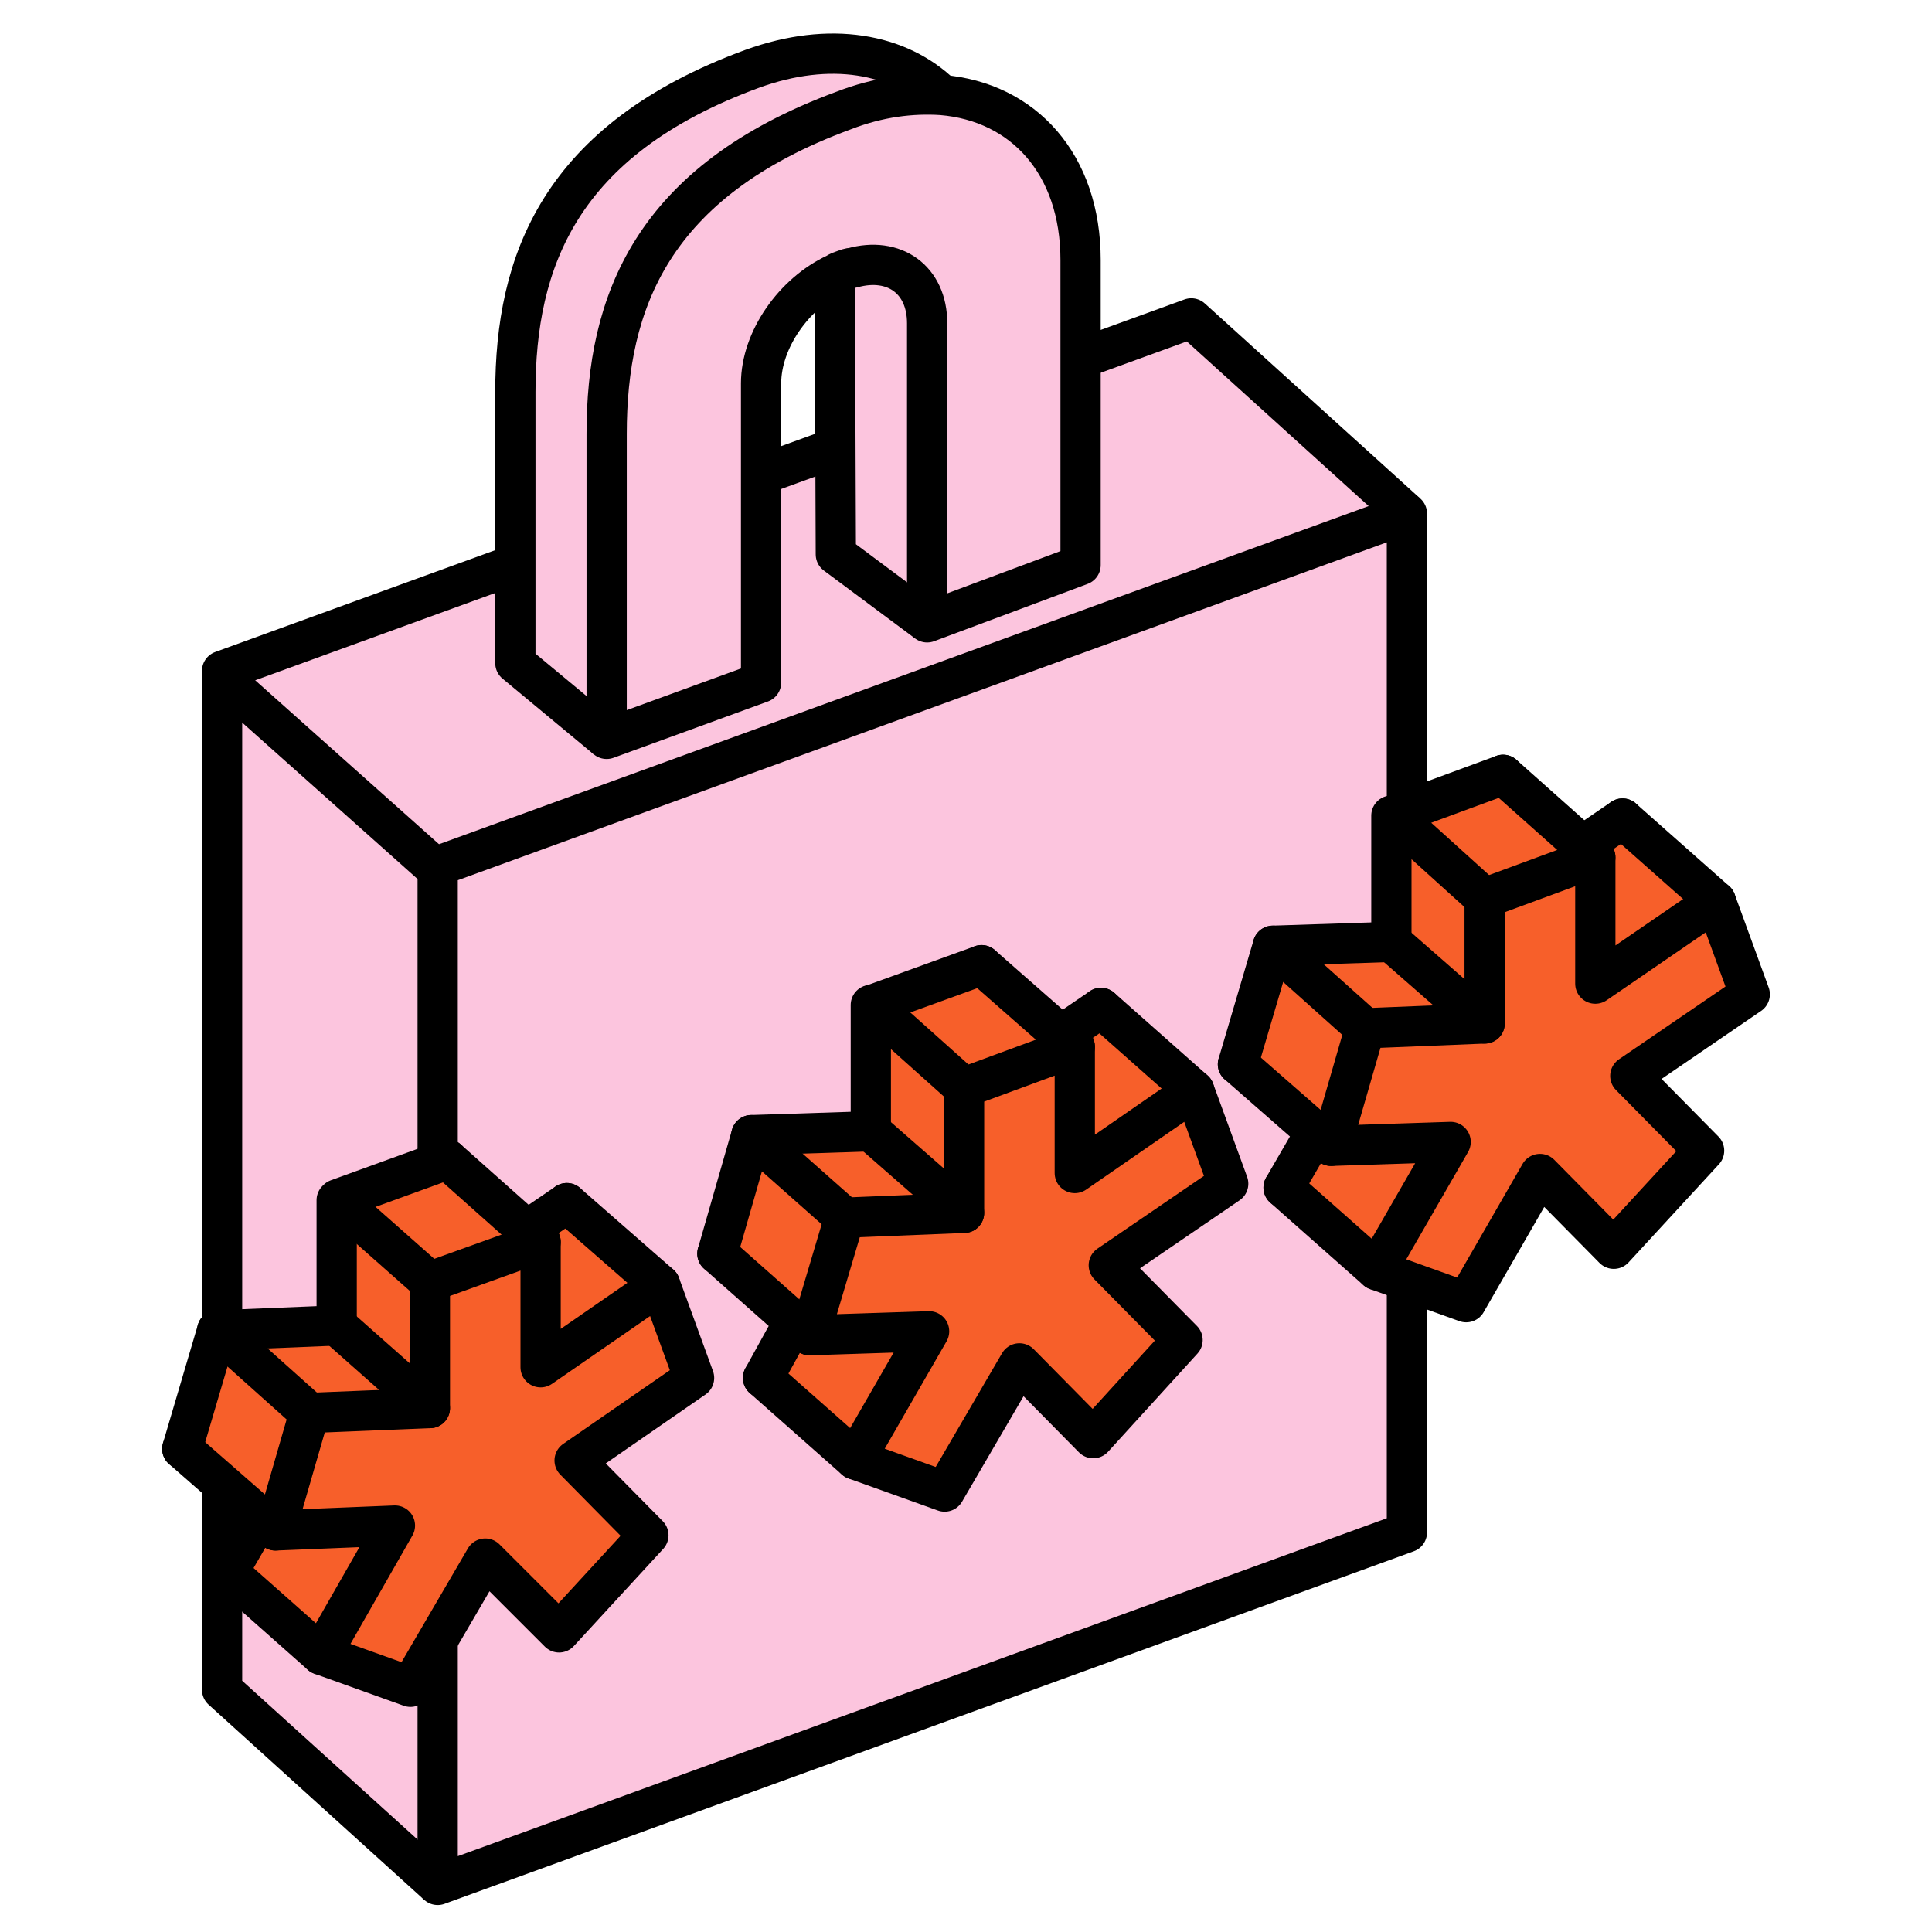<?xml version="1.0" encoding="utf-8"?>
<svg width="72" height="72" viewBox="0 0 72 72" fill="none" xmlns="http://www.w3.org/2000/svg">
<path d="M16.311 70.245L8.276 62.97V25.003L44.397 11.865L52.432 19.14" fill="#FCC5DE"/>
<path d="M16.311 70.245L8.276 62.97V25.003L44.397 11.865L52.432 19.14" stroke="black" stroke-width="1.5" stroke-miterlimit="10" stroke-linejoin="round"/>
<path d="M52.432 57.106L16.311 70.245V32.278L52.432 19.14V57.106Z" fill="#FCC5DE" stroke="black" stroke-width="1.5" stroke-miterlimit="10" stroke-linejoin="round"/>
<path d="M16.311 32.422L8.276 25.256" stroke="black" stroke-width="1.5" stroke-miterlimit="10" stroke-linejoin="round"/>
<path d="M35.094 3.54C33.502 1.984 30.932 1.513 28.037 2.563C20.834 5.205 19.206 9.765 19.206 14.615V24.713L22.608 27.536L28.363 25.437V16.497V14.29C28.363 12.661 29.593 10.924 31.149 10.2V10.236V11.177V20.696L34.552 23.229L40.306 21.13V9.729C40.27 6.146 38.135 3.83 35.094 3.54Z" fill="#FCC5DE"/>
<path d="M35.094 3.54C33.502 1.984 30.932 1.513 28.037 2.563C20.834 5.205 19.206 9.765 19.206 14.615V24.713L22.608 27.536" stroke="black" stroke-width="1.5" stroke-miterlimit="10" stroke-linejoin="round"/>
<path d="M31.113 10.236V11.141L31.149 20.66L34.552 23.193" stroke="black" stroke-width="1.5" stroke-miterlimit="10" stroke-linejoin="round"/>
<path d="M31.113 10.236V10.2" stroke="black" stroke-width="1.5" stroke-miterlimit="10" stroke-linejoin="round"/>
<path d="M35.095 3.54C38.135 3.793 40.27 6.11 40.27 9.693V21.058L34.552 23.193V12.046C34.552 10.417 33.321 9.548 31.765 9.983C31.656 9.983 31.584 10.019 31.475 10.055C31.367 10.091 31.258 10.127 31.15 10.2C29.593 10.924 28.363 12.661 28.363 14.29V16.497V25.437L22.608 27.536V16.172C22.608 11.286 24.273 6.761 31.439 4.119C32.742 3.613 33.973 3.468 35.095 3.54Z" stroke="black" stroke-width="1.5" stroke-miterlimit="10" stroke-linejoin="round"/>
<path d="M24.599 47.877L25.866 51.352L21.414 54.428L24.164 57.215L20.835 60.834L18.084 58.084L15.297 62.861L11.967 61.667L14.718 56.853L10.266 57.034L11.533 52.655H11.569L16.021 52.474V47.769L20.147 46.285V50.954L24.599 47.877Z" fill="#F75F2A"/>
<path d="M24.599 47.877L20.147 50.954V46.285L19.64 45.85L21.124 44.837L24.599 47.877Z" fill="#F75F2A"/>
<path d="M20.147 46.285L16.021 47.769L12.582 44.728V44.692L16.672 43.208L19.64 45.85L20.147 46.285Z" fill="#F75F2A"/>
<path d="M16.021 47.769V52.474L12.546 49.397V44.728L12.583 44.692V44.728L16.021 47.769Z" fill="#F75F2A"/>
<path d="M16.021 52.474L11.569 52.655H11.533L8.094 49.578L12.546 49.397L16.021 52.474Z" fill="#F75F2A"/>
<path d="M14.718 56.853L11.967 61.667L8.493 58.59L9.687 56.528L10.266 57.034L14.718 56.853Z" fill="#F75F2A"/>
<path d="M8.094 49.578L11.533 52.655L10.266 57.034L9.687 56.528L6.792 53.994L8.094 49.578Z" fill="#F75F2A"/>
<path d="M6.792 53.994L8.095 49.578L12.547 49.397V44.728L12.583 44.692L16.673 43.208" stroke="black" stroke-width="1.5" stroke-miterlimit="10" stroke-linecap="round" stroke-linejoin="round"/>
<path d="M8.493 58.59L9.687 56.528" stroke="black" stroke-width="1.5" stroke-miterlimit="10" stroke-linecap="round" stroke-linejoin="round"/>
<path d="M19.64 45.85L21.124 44.837" stroke="black" stroke-width="1.5" stroke-miterlimit="10" stroke-linecap="round" stroke-linejoin="round"/>
<path d="M16.021 47.769L12.582 44.728" stroke="black" stroke-width="1.5" stroke-miterlimit="10" stroke-linecap="round" stroke-linejoin="round"/>
<path d="M11.569 52.655L16.021 52.474V47.769L20.147 46.285V50.954L24.599 47.877L25.866 51.352L21.414 54.428L24.164 57.215L20.835 60.834L18.084 58.084L15.297 62.861L11.967 61.667L14.718 56.853L10.266 57.034L11.533 52.655" stroke="black" stroke-width="1.5" stroke-miterlimit="10" stroke-linecap="round" stroke-linejoin="round"/>
<path d="M12.546 49.397L16.021 52.474" stroke="black" stroke-width="1.5" stroke-miterlimit="10" stroke-linecap="round" stroke-linejoin="round"/>
<path d="M8.094 49.578L11.533 52.655H11.569" stroke="black" stroke-width="1.5" stroke-miterlimit="10" stroke-linecap="round" stroke-linejoin="round"/>
<path d="M6.792 53.994L9.687 56.527L10.266 57.034" stroke="black" stroke-width="1.5" stroke-miterlimit="10" stroke-linecap="round" stroke-linejoin="round"/>
<path d="M8.493 58.59L11.967 61.667" stroke="black" stroke-width="1.5" stroke-miterlimit="10" stroke-linecap="round" stroke-linejoin="round"/>
<path d="M16.672 43.208L19.64 45.85L20.147 46.285" stroke="black" stroke-width="1.5" stroke-miterlimit="10" stroke-linecap="round" stroke-linejoin="round"/>
<path d="M21.124 44.837L24.599 47.877" stroke="black" stroke-width="1.5" stroke-miterlimit="10" stroke-linecap="round" stroke-linejoin="round"/>
<path d="M44.506 40.638L45.773 44.113L41.321 47.153L44.072 49.94L40.742 53.596L37.991 50.809L35.204 55.586L31.874 54.392L34.625 49.614L30.173 49.759L31.476 45.38L35.928 45.199V40.53L40.054 39.01V43.715L44.506 40.638Z" fill="#F75F2A"/>
<path d="M44.506 40.639L40.054 43.715V39.01L39.547 38.575L41.031 37.562L44.506 40.639Z" fill="#F75F2A"/>
<path d="M40.054 39.01L35.928 40.53L32.49 37.453L36.58 35.969L39.547 38.575L40.054 39.01Z" fill="#F75F2A"/>
<path d="M35.928 40.53V45.199L32.453 42.159V37.453H32.489L35.928 40.53Z" fill="#F75F2A"/>
<path d="M35.928 45.199L31.476 45.38L28.002 42.303L32.453 42.159L35.928 45.199Z" fill="#F75F2A"/>
<path d="M34.625 49.614L31.874 54.392L28.436 51.352L29.594 49.252L30.173 49.759L34.625 49.614Z" fill="#F75F2A"/>
<path d="M28.002 42.303L31.476 45.38L30.173 49.759L29.594 49.252L26.735 46.719L28.002 42.303Z" fill="#F75F2A"/>
<path d="M26.735 46.719L28.002 42.303L32.453 42.159V37.453H32.49L36.58 35.97" stroke="black" stroke-width="1.5" stroke-miterlimit="10" stroke-linecap="round" stroke-linejoin="round"/>
<path d="M28.436 51.352L29.594 49.252" stroke="black" stroke-width="1.5" stroke-miterlimit="10" stroke-linecap="round" stroke-linejoin="round"/>
<path d="M39.547 38.575L41.031 37.562" stroke="black" stroke-width="1.5" stroke-miterlimit="10" stroke-linecap="round" stroke-linejoin="round"/>
<path d="M35.928 40.53L32.489 37.453" stroke="black" stroke-width="1.5" stroke-miterlimit="10" stroke-linecap="round" stroke-linejoin="round"/>
<path d="M31.476 45.38L35.928 45.199V40.53L40.054 39.01V43.715L44.505 40.639L45.772 44.113L41.321 47.153L44.071 49.94L40.741 53.596L37.991 50.809L35.204 55.586L31.874 54.392L34.625 49.614L30.173 49.759L31.476 45.38Z" stroke="black" stroke-width="1.5" stroke-miterlimit="10" stroke-linecap="round" stroke-linejoin="round"/>
<path d="M32.453 42.159L35.927 45.199" stroke="black" stroke-width="1.5" stroke-miterlimit="10" stroke-linecap="round" stroke-linejoin="round"/>
<path d="M28.001 42.303L31.476 45.38" stroke="black" stroke-width="1.5" stroke-miterlimit="10" stroke-linecap="round" stroke-linejoin="round"/>
<path d="M26.734 46.719L29.594 49.252L30.173 49.759" stroke="black" stroke-width="1.5" stroke-miterlimit="10" stroke-linecap="round" stroke-linejoin="round"/>
<path d="M28.436 51.352L31.874 54.392" stroke="black" stroke-width="1.5" stroke-miterlimit="10" stroke-linecap="round" stroke-linejoin="round"/>
<path d="M36.579 35.969L39.547 38.575L40.054 39.01" stroke="black" stroke-width="1.5" stroke-miterlimit="10" stroke-linecap="round" stroke-linejoin="round"/>
<path d="M41.031 37.562L44.505 40.639" stroke="black" stroke-width="1.5" stroke-miterlimit="10" stroke-linecap="round" stroke-linejoin="round"/>
<path d="M63.941 33.581L65.208 37.055L60.756 40.096L63.507 42.882L60.141 46.538L57.39 43.751L54.639 48.529L51.309 47.334L54.06 42.557L49.608 42.702L50.875 38.322L55.327 38.141V33.472L59.453 31.952V36.657L63.941 33.581Z" fill="#F75F2A"/>
<path d="M63.941 33.581L59.453 36.657V31.952L58.982 31.518L60.466 30.504L63.941 33.581Z" fill="#F75F2A"/>
<path d="M59.453 31.952L55.327 33.472L51.925 30.396H51.889L56.015 28.875L58.983 31.518L59.453 31.952Z" fill="#F75F2A"/>
<path d="M55.327 33.472V38.141L51.852 35.101V30.396H51.888H51.924L55.327 33.472Z" fill="#F75F2A"/>
<path d="M55.327 38.141L50.875 38.322L47.437 35.246L51.852 35.101L55.327 38.141Z" fill="#F75F2A"/>
<path d="M54.06 42.557L51.309 47.334L47.835 44.258L49.029 42.195L49.608 42.702L54.06 42.557Z" fill="#F75F2A"/>
<path d="M47.437 35.246L50.875 38.322L49.608 42.702L49.029 42.195L46.134 39.661L47.437 35.246Z" fill="#F75F2A"/>
<path d="M46.134 39.661L47.437 35.246L51.853 35.101V30.396H51.889L56.015 28.876" stroke="black" stroke-width="1.5" stroke-miterlimit="10" stroke-linecap="round" stroke-linejoin="round"/>
<path d="M47.835 44.258L49.03 42.195" stroke="black" stroke-width="1.5" stroke-miterlimit="10" stroke-linecap="round" stroke-linejoin="round"/>
<path d="M58.983 31.518L60.467 30.504" stroke="black" stroke-width="1.5" stroke-miterlimit="10" stroke-linecap="round" stroke-linejoin="round"/>
<path d="M55.328 33.472L51.925 30.396" stroke="black" stroke-width="1.5" stroke-miterlimit="10" stroke-linecap="round" stroke-linejoin="round"/>
<path d="M50.876 38.322L55.328 38.141V33.472L59.453 31.952V36.657L63.941 33.581L65.208 37.055L60.757 40.096L63.507 42.882L60.141 46.538L57.391 43.751L54.64 48.529L51.31 47.334L54.061 42.557L49.609 42.702L50.876 38.322Z" stroke="black" stroke-width="1.5" stroke-miterlimit="10" stroke-linecap="round" stroke-linejoin="round"/>
<path d="M51.852 35.101L55.327 38.141" stroke="black" stroke-width="1.5" stroke-miterlimit="10" stroke-linecap="round" stroke-linejoin="round"/>
<path d="M47.437 35.246L50.875 38.322" stroke="black" stroke-width="1.5" stroke-miterlimit="10" stroke-linecap="round" stroke-linejoin="round"/>
<path d="M46.134 39.661L49.03 42.195L49.609 42.702" stroke="black" stroke-width="1.5" stroke-miterlimit="10" stroke-linecap="round" stroke-linejoin="round"/>
<path d="M47.835 44.258L51.31 47.334" stroke="black" stroke-width="1.5" stroke-miterlimit="10" stroke-linecap="round" stroke-linejoin="round"/>
<path d="M56.015 28.875L58.983 31.518L59.453 31.952" stroke="black" stroke-width="1.5" stroke-miterlimit="10" stroke-linecap="round" stroke-linejoin="round"/>
<path d="M60.467 30.504L63.941 33.581" stroke="black" stroke-width="1.5" stroke-miterlimit="10" stroke-linecap="round" stroke-linejoin="round"/>
</svg>
